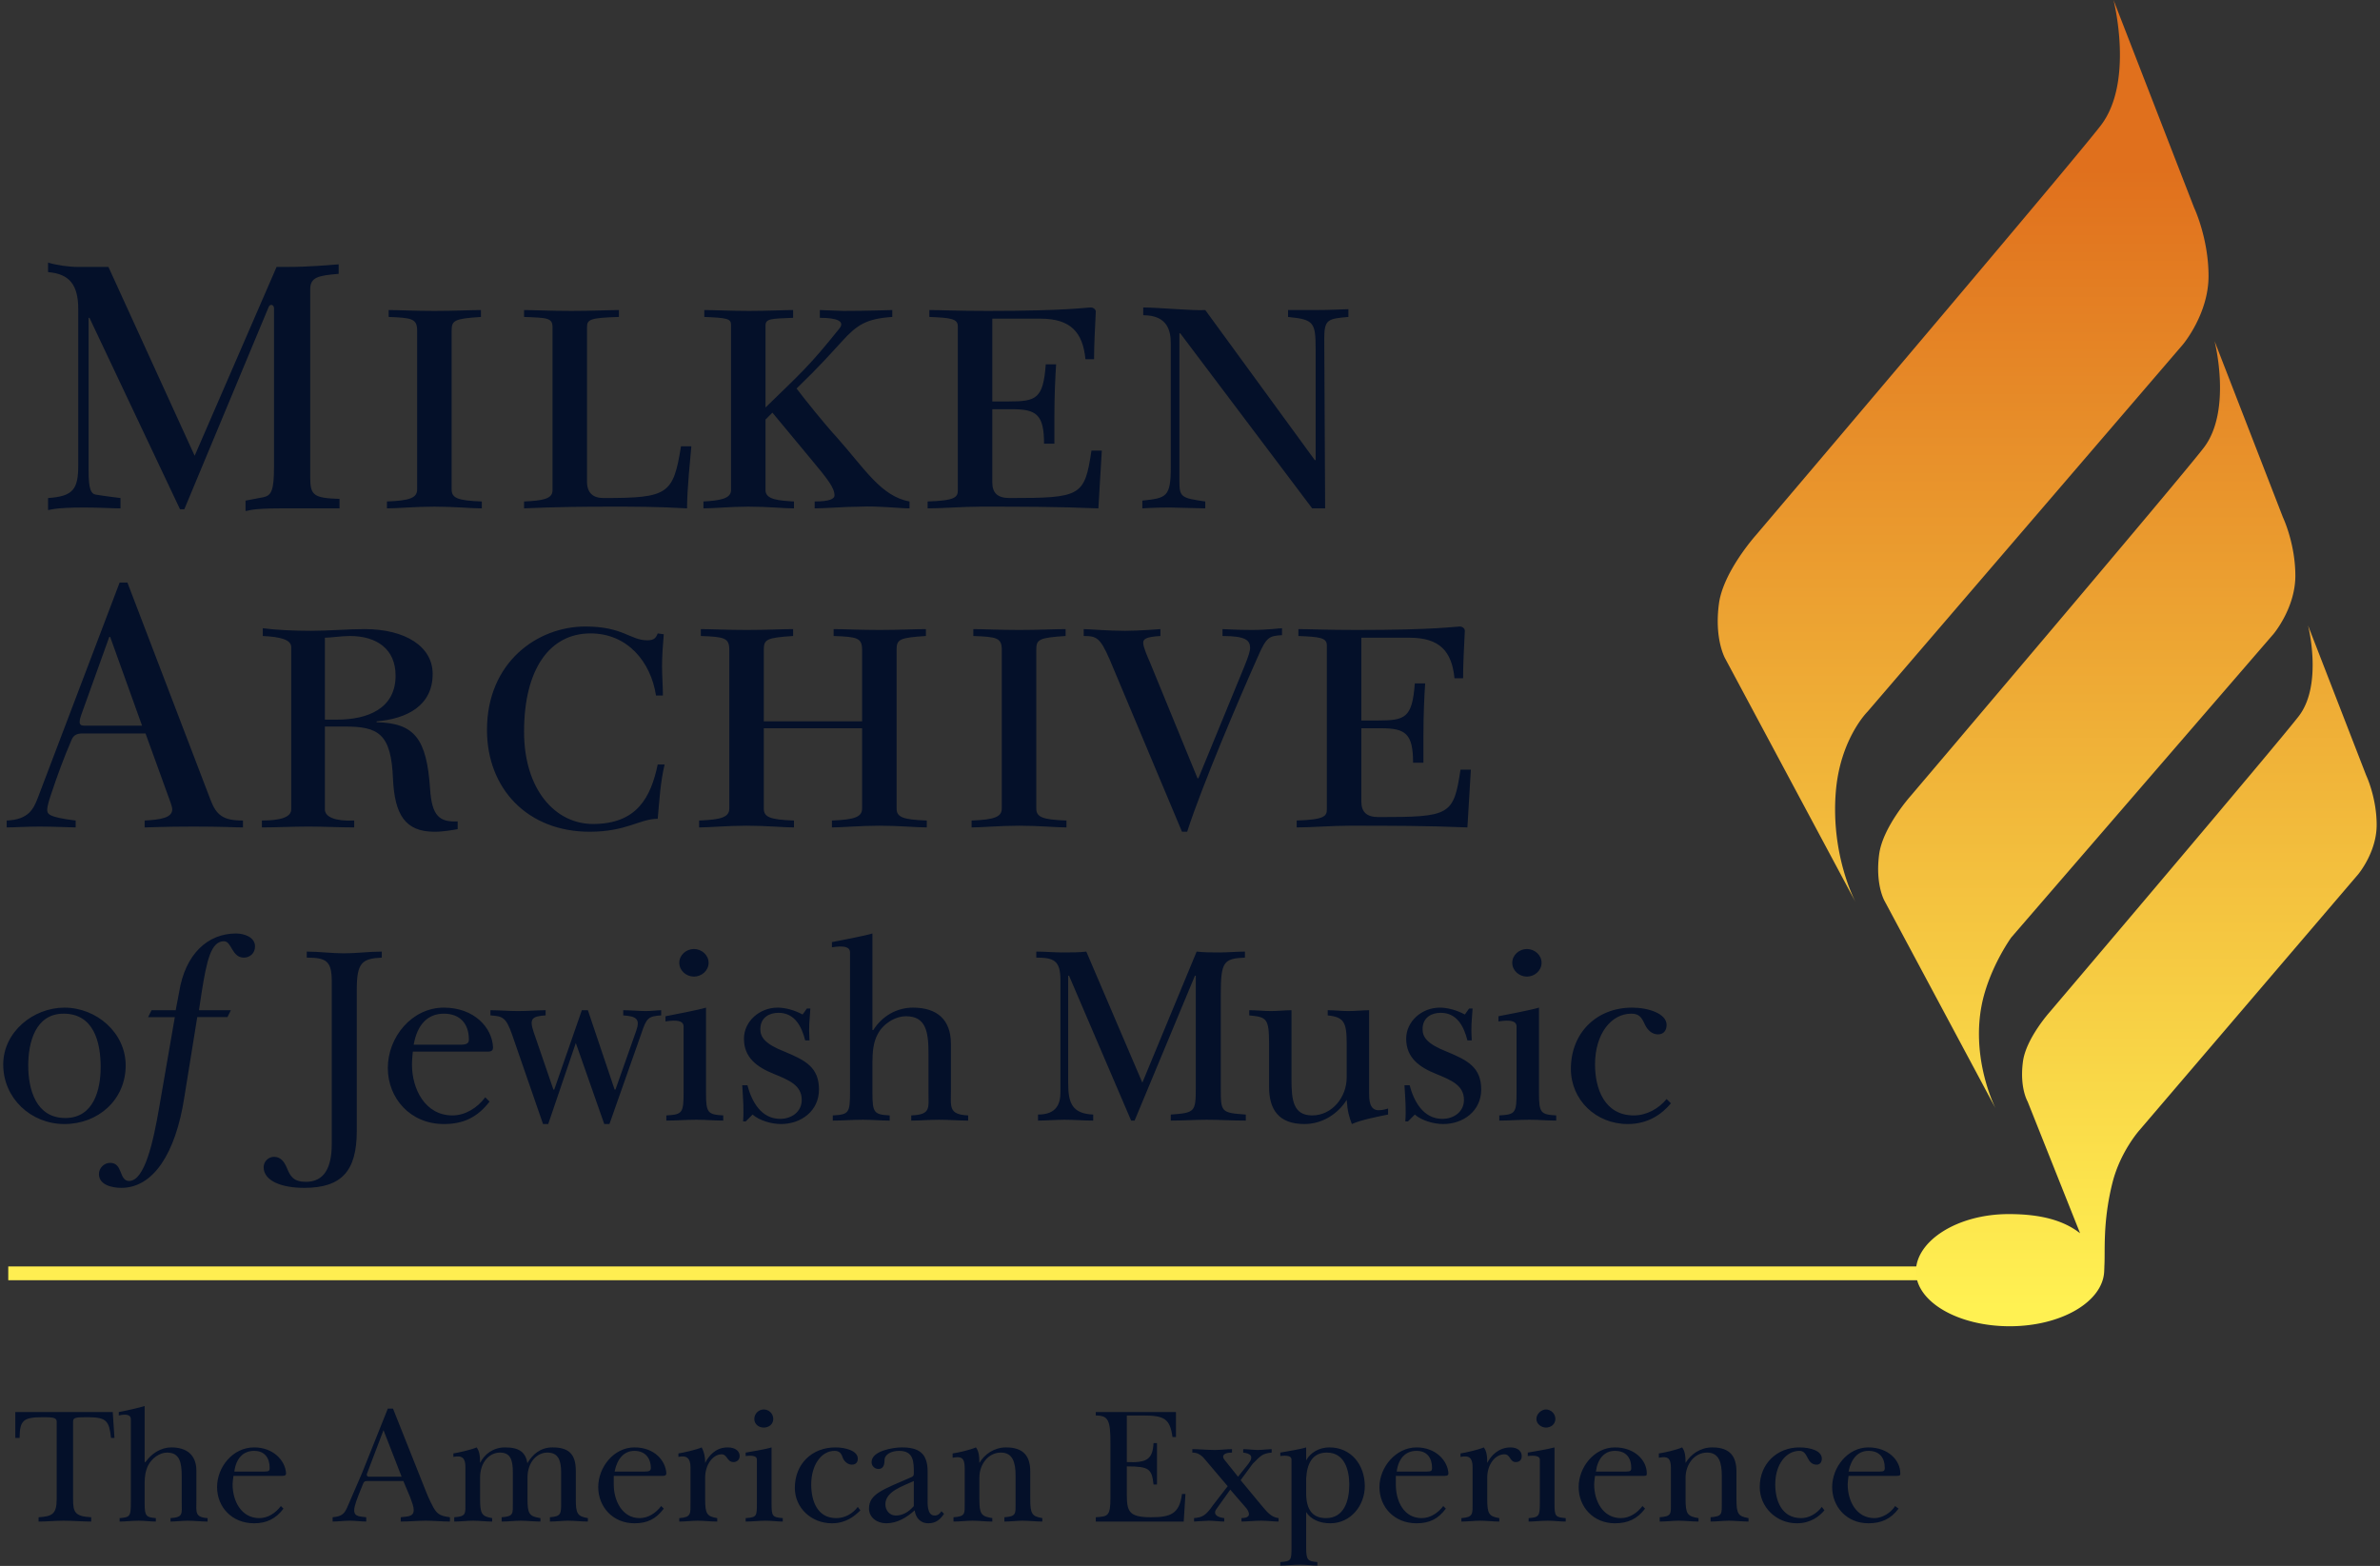 <svg xmlns="http://www.w3.org/2000/svg" viewBox="0 0 345 227">
  <rect x="0" y="0" width="345" height="227" fill="#333333" stroke="none"/>
  <defs>
    <linearGradient x1="49.999%" y1="98.548%" x2="49.999%" y2="12.741%" id="a">
      <stop stop-color="#FFF152" offset="0%"/>
      <stop stop-color="#E0701D" offset="100%"/>
    </linearGradient>
  </defs>
  <g fill="none" fill-rule="evenodd">
    <path fill="#FFEE51" d="M1.198 185.584h282.514v-2H1.198z"/>
    <path d="M304.503 18.218C309.409 11.87 306.37 0 306.37 0l11.675 30.088s2.1 4.418 2.1 9.939c0 5.52-3.737 9.937-3.737 9.937l-45.69 53.193s-3.973 3.927-4.603 11.62c-.735 9.039 2.67 15.63 2.89 16.045l-18.898-35.31s-1.634-2.762-.933-8.008c.621-4.642 5.368-9.936 5.368-9.936s45.396-53.438 49.96-59.35zm-35.485 112.626l-.011-.022a.32.32 0 00.011.022zm50.414-65.912c4.168-5.396 1.586-15.486 1.586-15.486l9.923 25.575s1.788 3.755 1.788 8.447c0 4.693-3.176 8.447-3.176 8.447l-38.005 43.983s-2.54 3.498-3.87 8.083c-2.509 8.67 1.59 16.683 1.59 16.683l-16.072-30.033s-1.39-2.346-.796-6.805c.53-3.946 4.564-8.446 4.564-8.446s38.588-45.423 42.468-50.448zm13.782 38.898c3.543-4.589 1.354-13.164 1.354-13.164l8.432 21.74s1.516 3.19 1.516 7.179c0 3.99-2.699 7.18-2.699 7.18L310.11 163.86s-2.766 3.107-3.892 7.593c-1.477 5.882-1.013 10.063-1.183 12.212 0 .122.012-.105.022-.333l.008-.148-.047 1.12c-.186 4.386-6.197 7.951-13.7 7.951-7.505 0-13.59-3.558-13.59-7.948 0-4.39 5.955-8.311 13.46-8.311 4.463 0 7.86.838 10.336 2.778l-7.609-19.102s-1.18-1.995-.673-5.785c.446-3.354 3.88-7.179 3.88-7.179s32.798-38.609 36.093-42.88zm-28.15 79.355l.009-.218-.01.218z" fill="url(#a)"/>
    <g fill="#041029">
      <path d="M2.218 204.693v3.75h.625c0-2.625.625-3 3.375-3 1.25 0 2 0 2 .625v11.25c0 2.25-.75 2.5-2.625 2.625v.625c1.25 0 2.375-.125 3.625-.125 1.375 0 2.75.125 4 .125v-.625c-2.375-.125-2.625-.75-2.625-2.625v-11.25c0-.625.5-.625 2.25-.625 2.625 0 3 .625 3.25 3h.5l-.25-3.75H2.218zM132.468 218.318c-.75.875-1.625 1.375-2.625 1.375-.875 0-1.5-.75-1.5-1.625 0-1.875 2.5-2.625 4.125-3.375v3.625zm3 1.375c-1.125 0-1-1.875-1-2.375v-4c0-2.75-1.375-3.5-3.75-3.5-1.25 0-4.375.5-4.375 2.125 0 .625.5 1 1 1 .625 0 .875-.5.875-1.25 0-.875 1-1.375 2.125-1.375 2.125 0 2.125 1.625 2.125 3.25 0 .375-.125.5-.5.625-4 1.75-6 2.375-6 4.5 0 1.25 1.125 2.125 2.5 2.125 1.625 0 3-.875 4.125-1.875.125 1 .75 1.875 2 1.875 1.125 0 1.75-.625 2.25-1.375l-.375-.375c-.25.375-.5.625-1 .625zM166.843 219.943c-3.25 0-3.5-.875-3.5-3.375v-4c3.25 0 3.625.375 3.87 2.625h.5v-6h-.5c-.124 2.375-.995 2.875-3.87 2.75v-6.75h2.375c3.12 0 3.87.5 4.246 3.125h.5v-3.625h-11.621v.5c1.875 0 2.125.75 2.125 4.125v7.75c0 2.75-.375 2.75-2.125 2.875v.625h12.746l.25-4h-.5c-.375 2.875-1.625 3.375-4.496 3.375M28.468 217.568v-4.375c0-2.25-1.375-3.375-3.625-3.375-1.5 0-2.875.875-3.75 2.125h-.125v-8.125c-.75.25-3 .75-3.75.875v.5c1-.25 1.75-.125 1.75.5v12.125c0 2-.125 2.125-1.625 2.25v.5c.875 0 1.75-.125 2.75-.125.875 0 1.75.125 2.5.125v-.5c-1.375-.125-1.625-.25-1.625-2.125v-3c0-.875.125-1.75.5-2.5.5-1 1.625-1.875 2.75-1.875 1.875 0 2.125 1.5 2.125 3.5v3.75c0 1.625.25 2.125-1.625 2.25v.5c.75 0 1.625-.125 2.5-.125 1 0 1.875.125 2.875.125v-.5c-1.875-.125-1.625-.875-1.625-2.5M38.343 213.318h-4.375c.25-1.875 1.25-3 2.875-3 1.5 0 2.25 1 2.25 2.5 0 .375-.125.5-.75.5m-1.5-3.5c-3.125 0-5.375 2.875-5.375 5.75s2.125 5.25 5.375 5.25c1.75 0 3.125-.625 4.25-2.125l-.375-.375c-.75 1-1.875 1.75-3.125 1.75-2.625 0-3.875-2.5-3.875-4.875 0-.375.125-1.25.125-1.25h7.125c.375 0 .5-.125.5-.375-.125-1.875-1.875-3.75-4.625-3.75M93.468 213.318h-4.375c.375-1.875 1.375-3 2.875-3s2.375 1 2.375 2.5c0 .375-.25.5-.875.5m-1.5-3.5c-3 0-5.25 2.875-5.25 5.75s2.125 5.25 5.25 5.25c1.875 0 3.125-.625 4.25-2.125l-.375-.375c-.75 1-1.875 1.75-3.125 1.75-2.5 0-3.75-2.5-3.75-4.875v-1.25h7.125c.375 0 .5-.125.5-.375-.125-1.875-1.75-3.75-4.625-3.75M111.843 217.943v-8.125c-.75.25-3 .625-3.75.75v.5c1-.125 1.625 0 1.625.5v6.25c0 2 0 2.125-1.625 2.25v.5c1 0 1.875-.125 2.875-.125.875 0 1.75.125 2.5.125v-.5c-1.5-.125-1.625-.25-1.625-2.125M110.718 206.943c.75 0 1.375-.5 1.375-1.25s-.625-1.375-1.375-1.375-1.375.625-1.375 1.375.625 1.25 1.375 1.25M121.218 220.068c-2.75 0-3.625-2.5-3.625-4.875 0-2.875 1.5-4.875 3.375-4.875.75 0 1 .375 1.25 1.125.25.5.75.875 1.25.875.625 0 .875-.375.875-.875 0-1.125-1.75-1.625-3.25-1.625-3.375 0-5.875 2.375-5.875 5.875 0 2.875 2.375 5.125 5.375 5.125 2 0 3.25-1 4.125-1.875l-.375-.5c-.75 1-1.875 1.625-3.125 1.625M206.838 213.318h-4.375c.25-1.875 1.25-3 2.875-3 1.5 0 2.25 1 2.25 2.5 0 .375-.125.5-.75.5m-1.5-3.5c-3 0-5.375 2.875-5.375 5.75s2.125 5.25 5.375 5.25c1.875 0 3.125-.625 4.25-2.125l-.375-.375c-.75 1-1.875 1.75-3.125 1.75-2.625 0-3.75-2.5-3.75-4.875v-1.25h7.125c.375 0 .5-.125.5-.375-.125-1.875-1.875-3.75-4.625-3.75M235.713 213.318h-4.375c.25-1.875 1.25-3 2.75-3 1.625 0 2.375 1 2.375 2.5 0 .375-.125.5-.75.5m-1.625-3.5c-3 0-5.25 2.875-5.25 5.75s2.125 5.25 5.25 5.25c1.875 0 3.25-.625 4.375-2.125l-.375-.375c-.75 1-1.875 1.75-3.125 1.75-2.625 0-3.875-2.5-3.875-4.875 0-.375.125-1.25.125-1.25h7.125c.375 0 .375-.125.375-.375 0-1.875-1.75-3.75-4.625-3.75M270.838 210.318c1.625 0 2.375 1 2.375 2.5 0 .375-.125.5-.75.5h-4.5c.375-1.875 1.375-3 2.875-3zm4.125 3.625c.5 0 .5-.125.5-.375 0-1.875-1.75-3.75-4.625-3.75-3 0-5.25 2.875-5.25 5.75s2.125 5.25 5.25 5.25c1.875 0 3.25-.625 4.375-2.125l-.5-.375c-.625 1-1.875 1.75-3 1.75-2.625 0-3.875-2.5-3.875-4.875 0-.375.125-1.25.125-1.25h7zM261.088 220.068c-2.875 0-3.75-2.625-3.75-4.875 0-3 1.625-4.875 3.5-4.875.625 0 .875.375 1.25 1.125.25.5.625.875 1.25.875.5 0 .75-.375.75-.875 0-1.125-1.625-1.625-3.25-1.625-3.25 0-5.75 2.375-5.75 5.75 0 2.875 2.375 5.25 5.375 5.25 2 0 3.25-1 4-1.875l-.375-.5c-.75 1-1.875 1.625-3 1.625M225.338 217.943v-8.125c-.875.25-3.125.625-3.875.75v.5c1-.125 1.75 0 1.75.5v6.25c0 2-.125 2.125-1.625 2.25v.5c.875 0 1.75-.125 2.75-.125s1.75.125 2.625.125v-.5c-1.5-.125-1.625-.25-1.625-2.125M224.088 206.943c.75 0 1.375-.5 1.375-1.25s-.625-1.375-1.375-1.375c-.625 0-1.375.625-1.375 1.375s.75 1.25 1.375 1.25M149.343 217.318v-4c0-2.125-.875-3.5-3.5-3.5-1.75 0-3.125 1-3.875 2.25 0-1.125-.125-1.75-.5-2.25-.875.375-2.5.75-3.375.875v.625c1.25-.25 1.75 0 1.75 1.5v5c0 1.625.125 2-1.625 2.125v.625c1 0 1.875-.125 2.75-.125s1.875.125 2.875.125v-.5c-1.625-.25-1.875-.625-1.875-2.75v-3.125c0-1.875 1.25-3.625 3.125-3.625 1.75 0 2.125 1.5 2.125 3.375v3.875c0 1.625.125 2-1.625 2.125v.625c.875 0 1.875-.125 2.625-.125.875 0 2 .125 2.875.125v-.5c-1.5-.25-1.75-.625-1.75-2.75M251.713 217.318v-4c0-2.125-.875-3.5-3.5-3.5-1.75 0-3.125 1-3.875 2.25 0-1.125-.125-1.75-.5-2.25-.875.375-2.5.75-3.375.875v.625c1.25-.25 1.75 0 1.75 1.5v5c0 1.625.125 2-1.625 2.125v.625c1 0 1.875-.125 2.75-.125s1.875.125 2.875.125v-.5c-1.625-.25-1.875-.625-1.875-2.75v-3.125c0-1.875 1.25-3.625 3.125-3.625 1.75 0 2.125 1.5 2.125 3.375v3.875c0 1.625.125 2-1.625 2.125v.625c.875 0 1.875-.125 2.625-.125.875 0 2 .125 2.875.125v-.5c-1.5-.25-1.75-.625-1.75-2.75M218.963 209.818c-1.75 0-2.875 1.25-3.375 2.25 0-1.125-.125-1.75-.5-2.25-.875.375-2.625.75-3.375.875v.5c1.25-.25 1.75.125 1.75 1.5v5.125c0 1.625.125 2.125-1.625 2.25v.5c.875 0 1.875-.125 2.75-.125s1.875.125 2.75.125v-.5c-1.5-.25-1.75-.625-1.75-2.75v-3.125c0-1.875 1.125-3.375 2.5-3.375.875 0 .75 1.125 1.625 1.125.5 0 .875-.25.875-.875s-.5-1.25-1.625-1.25M83.468 217.318v-4.125c0-2.5-1.125-3.375-3.375-3.375-1.75 0-2.875 1-3.625 2.25v.125c-.25-1.625-1.125-2.375-3.25-2.375-1.75 0-3 1-3.625 2.25 0-1.125-.125-1.75-.5-2.25-.875.375-2.625.75-3.375.875v.5c1.25-.25 1.75.125 1.75 1.5v5.125c0 1.625.125 2-1.625 2.125v.625c.875 0 1.875-.125 2.75-.125s1.875.125 2.75.125v-.5c-1.5-.25-1.75-.625-1.75-2.75v-3.125c0-2.25 1.375-3.625 2.875-3.625s1.875 1 1.875 2.875v4.375c0 1.625.125 2-1.625 2.125v.625c1 0 1.875-.125 2.75-.125s2 .125 2.875.125v-.5c-1.625-.25-1.875-.625-1.875-2.75v-3.125c0-2.25 1.375-3.625 2.875-3.625s2 1 2 2.875v4.375c0 1.625 0 2-1.625 2.125v.625c.875 0 1.875-.125 2.625-.125.875 0 2 .125 2.875.125v-.5c-1.5-.25-1.75-.625-1.75-2.75M192.213 220.068c-1.875 0-2.875-1.125-2.875-3.625v-2.125c.125-2.125.875-3.75 3-3.75 2.625 0 3.25 2.625 3.25 4.625 0 2.375-.75 4.875-3.375 4.875m.5-10.25c-1.5 0-2.75.75-3.375 1.875v-1.875c-.75.25-3 .625-3.75.75v.5c1-.125 1.625 0 1.625.5v12.625c0 2 0 2.125-1.625 2.25v.5c1 0 1.875-.125 2.875-.125.875 0 1.75.125 2.5.125v-.5c-1.375-.125-1.625-.25-1.625-2.125v-5.125c.625 1 1.875 1.625 3.5 1.625 3 0 5-2.625 5-5.375 0-3.125-2-5.625-5.125-5.625M182.838 218.193l-3-3.625 1.75-2.375c1.125-1.125 1.375-1.5 2.75-1.625v-.5c-.375 0-1.5.125-2 .125-.625 0-1.5-.125-2.125-.125v.5c1 .125 1.625.5.75 1.625l-1.5 1.875-2-2.5c-.375-.5-.125-1 1.125-1v-.5c-.75 0-1.625.125-2.5.125-1 0-2.374-.125-3.25-.125v.5c.626 0 1.126.25 1.5.625l.126.125 3.499 4.125-2.125 2.75c-1.124 1.625-1.624 1.75-2.75 1.875v.5c.25 0 1.626-.125 2.126-.125.624 0 1.624.125 2.249.125v-.5c-1.125-.125-1.75-.625-1-1.5l1.875-2.625 2.375 2.75c.625.875.375 1.375-.75 1.375v.5c.75 0 1.875-.125 2.875-.125.875 0 1.75.125 2.5.125v-.5c-1.125-.125-1.75-1-2.5-1.875M105.468 209.818c-1.75 0-2.75 1.25-3.25 2.25 0-1.125-.25-1.75-.5-2.25-.875.375-2.625.75-3.375.875v.5c1.125-.25 1.75.125 1.75 1.5v5.125c0 1.625.125 2.125-1.625 2.25v.5c.875 0 1.875-.125 2.625-.125.875 0 2 .125 2.875.125v-.5c-1.5-.25-1.75-.625-1.75-2.75v-3.125c0-1.875 1.125-3.375 2.375-3.375.875 0 .75 1.125 1.75 1.125.375 0 .875-.25.875-.875s-.5-1.25-1.75-1.25M53.468 214.068c-.25 0-.375-.25-.25-.5l2.375-6.25 2.625 6.75h-4.75zm9.625 4.875c-.375-.5-1-1.875-1.25-2.5l-4.875-12.25h-.75l-3.75 9.375-2 4.625c-.5 1.25-.875 1.625-2.25 1.75v.625c.75 0 1.625-.125 2.5-.125s1.625.125 2.375.125v-.625c-.75-.125-1.75 0-1.75-1 0-.625.375-1.625 1.25-3.75.125-.375.25-.5.625-.5h5.25l1 2.375c.25.75.5 1.25.5 1.875 0 1-1.125.875-1.875 1v.625c1.25 0 2.5-.125 3.625-.125s2.375.125 3.5.125v-.625c-.875-.125-1.625-.25-2.125-1z"/>
    </g>
    <g fill="#041029">
      <path d="M17.468 73.695v-1.5c-2.125-.25-3.625-.5-3.625-.5-.625-.125-1-.75-1-3.375V46.07h.125l13.125 27.75h.625l12.25-29.375c.125-.125.125-.25.375-.25.125 0 .375.125.375.5v23c0 3.375-.375 4.125-1.5 4.375l-2.625.5v1.5c.5 0 .625-.375 5-.375h8.625V72.32c-3.75-.125-4.25-.5-4.25-3.125v-27.25c0-1.75 1.125-2 4.125-2.25V38.32c-1.75.125-4.25.375-7.5.375h-1.5L28.218 66.07l-12.5-27.375h-4.375c-1.375 0-3.125-.25-4.375-.625v1.375c3.125.25 4.375 1.875 4.375 5.375v22.625c0 3.5-.75 4.5-4.375 4.75v1.75c.25 0 .75-.375 5.25-.375 2.375 0 4 .125 5.25.125M69.843 73.695v-1c-3.5-.125-4.375-.5-4.375-1.75v-23c0-1.5.375-1.75 4.25-2v-1c-1.5 0-3.875.125-6.75.125-2.75 0-5.25-.125-6.625-.125v1c3.375.125 4.125.25 4.125 2v23c0 1.25-1.125 1.625-4.375 1.75v1c1.5 0 4.125-.25 6.875-.25 2.875 0 5.375.25 6.875.25M99.593 73.695c0-2.875.5-7.5.625-9h-1.5c-1.125 7-1.875 7.5-11.25 7.5-1.5 0-2.375-.75-2.375-2.375V47.445c0-1.125.375-1.375 4.625-1.5v-1c-1.25 0-4 .125-6.875.125-3 0-5.625-.125-6.875-.125v1c3.375.125 4.125.125 4.125 1.5V71.07c0 1.25-1.375 1.5-4.125 1.625v1c.625 0 3.625-.25 12.5-.25 3.5 0 6.875 0 11.125.25M159.218 73.695l.5-8.375h-1.5c-1 6.625-1.5 6.875-11.875 6.875-1.75 0-2.5-.75-2.5-2.25V59.32h2.875c3.5 0 4.625.75 4.625 5h1.5v-4c0-3 .125-5.625.25-7.5h-1.5c-.375 5-1.375 5.375-5.375 5.375h-2.375v-12h7c4.375 0 6.125 2 6.5 5.875h1.25c0-2.125.125-4.25.25-6.875 0-.375-.375-.625-.75-.625-.625 0-3.5.5-14.875.5-4.5 0-6.875-.125-8.5-.125v1c3.125.125 4.125.25 4.125 1.375v23.75c0 1-.375 1.5-4.375 1.625v1c2.125 0 5.125-.25 7.625-.25 6 0 11.125 0 17.125.25M174.714 73.695v-1c-3.5-.5-3.75-.625-3.75-3V48.32h.125l19.124 25.375h1.875l-.125-24.625c0-2.75.5-2.875 3.5-3.125V44.82c-.75 0-2.375.125-4.75.125h-4v1c3.75.375 4 .75 4 4.75v16h-.125l-15.874-21.75c-1.625.125-6.875-.375-8.996-.375v1.125c3.62 0 3.996 2.375 3.996 4.125v17.875c0 4.375-.625 4.5-4.121 4.875v1.125c.5 0 1.25-.125 3.996-.125l5.125.125zM47.093 92.445c.875 0 2.375-.25 3.625-.25 3.875 0 6.625 1.875 6.625 5.75 0 4.75-4 6.375-8.5 6.375h-1.75V92.445zm4.25 27.5v-1c-2.75.125-4.25-.5-4.25-1.625v-12h2.875c4.875 0 6.75 1 7 7.625.25 5.125 1.75 7.625 6 7.625 1.375 0 2.625-.25 3.375-.375v-1.125c-2.625.125-3.75-.75-4-4.75-.5-7.25-2.25-9.5-7.75-9.625v-.125c4.375-.375 8.125-2.25 8.125-6.875 0-4-4-6.5-9.875-6.5-2.375 0-5.25.25-7.75.25s-5.125-.125-7-.375v1.125c2.5.125 4.125.5 4.125 1.625v23.5c0 1.125-1.5 1.625-4.25 1.625v1c2.125 0 4.5-.125 6.75-.125 2.125 0 4.5.125 6.625.125zM85.968 119.445c-5.5 0-10-5-10-13.375 0-9.125 3.75-14.25 9.625-14.25 5.375 0 8.75 4.125 9.5 9h1c0-1.375-.125-2.875-.125-4.25s.125-3.25.25-4.625l-.875-.125c-.25.625-.5 1-1.5 1-2.5 0-3.5-2-9-2-6.875 0-14.25 5.125-14.25 15 0 8.5 5.875 14.75 14.875 14.75 5.375 0 7.25-1.875 9.875-1.875.25-2.75.375-5.25 1-7.875h-1c-1 4.75-3 8.625-9.375 8.625M157.093 92.195c1.875 0 2.375.25 3.75 3.375l10.496 25h.75c2.125-6.625 7.624-19.5 10.249-25.375 1.25-2.875 1.625-3 3.5-3.125v-1c-.375 0-2.125.25-4.375.25s-3.875-.125-4.25-.125v1c3.375 0 4 .625 4 1.75 0 .75-.875 2.75-1.125 3.375l-6.374 15.5h-.125l-6.871-16.75c-.375-.875-1-2.25-1-2.875 0-.5.25-.875 2.496-1v-1s-3.121.25-5.121.25c-2.5 0-5.25-.25-6-.25v1zM9.468 162.068c-4.25 0-5.375-4.125-5.375-7.625 0-3.25 1-7.5 5.125-7.5 4.375 0 5.375 4.125 5.375 7.75 0 3.25-1 7.375-5.125 7.375m8.75-7.625c0-4.75-4.25-8.375-8.875-8.375-4.5 0-8.875 3.5-8.875 8.25 0 4.875 4 8.625 8.875 8.625s8.875-3.5 8.875-8.5M44.468 137.945v.875c2.875 0 3.625.5 3.625 3.5v23.499c0 3.5-1.125 5.5-3.75 5.5-1.75 0-2.25-.75-2.75-2-.375-.875-.875-1.625-1.875-1.625-.75 0-1.5.625-1.5 1.5 0 2 2.625 3 5.875 3 5.375 0 7.625-2.375 7.625-8.25v-20.5c0-3.874.75-4.5 3.625-4.624v-.875c-1.875 0-3.625.25-5.5.25-1.75 0-3.625-.25-5.375-.25M102.343 158.443v-12.375c-1.25.375-4.625 1-5.875 1.25v.75c1.625-.25 2.625-.125 2.625.75v9.375c0 3.125-.125 3.375-2.5 3.5v.75c1.5 0 2.75-.125 4.375-.125 1.375 0 2.625.125 3.875.125v-.75c-2.25-.125-2.5-.375-2.5-3.25M113.718 152.443c-2.875-1.125-3.5-2.125-3.5-3.25 0-1.75 1.375-2.375 2.625-2.375 2.375 0 3.375 2 3.875 4h.625c-.125-2.25 0-2.625.125-4.625h-.5l-.625.875c-1.125-.625-2.5-1-3.625-1-2.625 0-4.875 2-4.875 4.5 0 2.75 1.875 4.125 4.375 5.125 2.125.875 4 1.625 4 3.75 0 1.75-1.5 2.75-3.125 2.75-2.75 0-4.125-2.5-4.75-4.875h-.75c.125 2 .25 3.5.125 5.25h.375l1-1c1 .875 2.75 1.375 4.125 1.375 2.875 0 5.5-1.875 5.5-5 0-3.25-2-4.25-5-5.5M176.963 157.693v-13.5c0-4.749.375-5.249 3.5-5.374v-.875c-1.125 0-2.5.125-3.625.125-1.25 0-2.25 0-3.374-.125l-7.871 19-8.125-19c-1 .125-2.125.125-3.5.125-1.25 0-2.375-.125-3.75-.125v.875c2.5 0 3.5.375 3.5 3.25v16.25c0 1.624-.5 3.25-3.25 3.25v.874c1.25 0 2.5-.125 3.875-.125s2.75.125 4.125.125v-.875c-3-.125-3.625-1.625-3.625-4.5v-15.624h.125l9 21h.5l8.746-21h.125v16.25c0 3.5-.125 3.624-3.625 3.874v.875c1.875 0 3.5-.125 5.25-.125 1.874 0 3.624.125 5.624.125v-.875c-3.625-.25-3.625-.375-3.625-3.875M198.463 158.318v-11.875c-.875 0-2 .125-3 .125s-2-.125-3-.125v.75c2.375.25 2.75 1 2.75 4.125v4.875c0 2.875-2.125 5.5-5 5.5-2.75 0-3-2.25-3-5.125v-10.125c-.875 0-2 .125-3 .125s-2-.125-3.125-.125v.75c2.5.25 2.875.375 2.875 4.125v6.25c0 3.25 1.375 5.375 5.125 5.375 2.625 0 4.875-1.5 6.125-3.5.125 1.75.375 2.5.75 3.5 1.375-.625 4-1.125 5.25-1.375v-.875c-.375.125-.875.25-1.375.25-1.375 0-1.375-1.625-1.375-2.625M241.588 159.318c-1.125 1.375-2.875 2.375-4.75 2.375-4.25 0-5.625-3.875-5.625-7.375 0-4.5 2.375-7.375 5.25-7.375 1.125 0 1.5.5 2 1.625.375.75 1 1.375 1.875 1.375s1.25-.625 1.25-1.375c0-1.625-2.625-2.5-5-2.5-5.125 0-8.875 3.625-8.875 8.875 0 4.5 3.625 8 8.25 8 3 0 5-1.5 6.25-3l-.625-.625zM188.213 92.195c3.125.125 4.125.25 4.125 1.375v23.75c0 1-.375 1.5-4.375 1.625v1c2.125 0 5.125-.25 7.625-.25 6 0 11.125 0 17.125.25l.5-8.375h-1.5c-1 6.625-1.5 6.875-11.875 6.875-1.75 0-2.5-.75-2.5-2.25V105.57h2.875c3.5 0 4.625.75 4.625 5h1.5v-4c0-3 .125-5.625.25-7.5h-1.5c-.375 5-1.375 5.375-5.375 5.375h-2.375v-12h7c4.375 0 6.125 2 6.5 5.875h1.25c0-2.125.125-4.25.25-6.875 0-.375-.375-.625-.75-.625-.625 0-3.5.5-14.875.5-4.5 0-6.875-.125-8.5-.125v1zM154.593 118.945c-3.5-.125-4.375-.5-4.375-1.75v-23c0-1.5.375-1.75 4.25-2v-1c-1.5 0-3.875.125-6.75.125-2.75 0-5.25-.125-6.625-.125v1c3.375.125 4.125.25 4.125 2v23c0 1.25-1.125 1.625-4.375 1.75v1c1.5 0 4.125-.25 6.875-.25 2.875 0 5.375.25 6.875.25v-1zM115.093 119.945v-1c-3.5-.125-4.375-.5-4.375-1.75V105.57h14.25v11.625c0 1.25-1.125 1.625-4.375 1.75v1c1.5 0 4.125-.25 6.875-.25 2.875 0 5.375.25 6.875.25v-1c-3.5-.125-4.375-.5-4.375-1.75v-23c0-1.5.375-1.75 4.25-2v-1c-1.5 0-3.875.125-6.75.125-2.75 0-5.25-.125-6.625-.125v1c3.375.125 4.125.25 4.125 2v10.375h-14.25V94.195c0-1.5.375-1.75 4.25-2v-1c-1.5 0-3.875.125-6.75.125-2.75 0-5.25-.125-6.625-.125v1c3.375.125 4.125.25 4.125 2v23c0 1.25-1.125 1.625-4.375 1.75v1c1.5 0 4.125-.25 6.875-.25 2.875 0 5.375.25 6.875.25M11.843 103.445l4-11.125h.125l4.625 12.875h-8.375c-.75 0-.875-.375-.375-1.75m-.875 16.5v-1c-4.125-.5-4.125-1-4.125-1.625 0-.375.25-1.25.5-2 1-3 1.875-5.375 3-8 .25-.625.625-1 1.625-1h9.125l3.625 10c.125.375.25.75.25 1 0 1.25-1.75 1.5-4 1.625v1c.875 0 2.625-.125 7.125-.125 4.25 0 6 .125 7.125.125v-1c-2.875 0-3.875-.75-4.75-3.125l-12-31.375h-1.125l-11.875 31.25c-.625 1.625-1.375 3.125-4.5 3.25v1c1.125 0 2.875-.125 4.75-.125 2.125 0 4.5.125 5.25.125M98.468 139.57c0 1.125 1 2 2.125 2s2.125-.875 2.125-2-1-2-2.125-2-2.125.875-2.125 2M90.343 146.443v.75c1.875.125 2.5.5 1.875 2.25l-3 8.5h-.125l-3.875-11.5h-.875l-4 11.5h-.125l-2.875-8.375c-.625-1.875-.25-2.25 1.75-2.375v-.75c-1.25 0-2.5.125-4 .125-1.375 0-2.75-.125-4-.125v.75c1.75.125 2.25.25 3.125 2.75l4.5 13h.75l4-11.75 4.125 11.75h.75l4.625-13.125c.75-2.25 1-2.5 2.875-2.625v-.75c-.5 0-1.375.125-2.25.125s-2.25-.125-3.25-.125M137.843 157.943v-6.625c0-3.5-2-5.25-5.5-5.25-2.375 0-4.5 1.25-5.75 3.25h-.125V135.32c-1.25.375-4.625 1-5.875 1.25v.75c1.625-.25 2.625-.125 2.625.75v20.124c0 3.125-.125 3.375-2.5 3.5v.75c1.5 0 2.75-.125 4.375-.125 1.375 0 2.625.125 3.875.125v-.75c-2.25-.125-2.5-.375-2.5-3.25v-4.5c0-1.375.125-2.875.75-4 .75-1.5 2.5-2.625 4.125-2.625 2.875 0 3.25 2.25 3.25 5.375v5.5c0 2.5.375 3.375-2.5 3.5v.75c1.25 0 2.625-.125 4-.125 1.5 0 2.875.125 4.25.125v-.75c-2.875-.125-2.5-1.25-2.5-3.75M66.718 151.443h-6.75c.5-2.875 2-4.5 4.375-4.5s3.625 1.5 3.625 3.75c0 .5-.25.75-1.25.75m-2.375-5.375c-4.625 0-8.125 4.25-8.125 8.75 0 4.375 3.25 8.125 8.125 8.125 2.875 0 4.875-1 6.625-3.25l-.625-.625c-1.125 1.5-2.875 2.625-4.75 2.625-4 0-5.875-3.875-5.875-7.375 0-.75.125-1.875.125-1.875h10.875c.625 0 .75-.25.75-.625-.125-2.875-2.75-5.75-7.125-5.75M223.088 158.443v-12.375c-1.25.375-4.625 1-5.875 1.25v.75c1.625-.25 2.625-.125 2.625.75v9.375c0 3.125-.125 3.375-2.5 3.5v.75c1.5 0 2.75-.125 4.375-.125 1.375 0 2.625.125 3.875.125v-.75c-2.25-.125-2.5-.375-2.5-3.25M209.713 152.443c-2.875-1.125-3.5-2.125-3.5-3.25 0-1.75 1.375-2.375 2.625-2.375 2.375 0 3.375 2 3.875 4h.625c-.125-2.25 0-2.625.125-4.625h-.5l-.625.875c-1.125-.625-2.5-1-3.625-1-2.625 0-4.875 2-4.875 4.5 0 2.75 1.875 4.125 4.375 5.125 2.125.875 4 1.625 4 3.75 0 1.75-1.5 2.75-3.125 2.75-2.75 0-4.125-2.5-4.75-4.875h-.75c.125 2 .25 3.5.125 5.25h.375l1-1c1 .875 2.75 1.375 4.125 1.375 2.875 0 5.5-1.875 5.5-5 0-3.25-2-4.25-5-5.5M221.338 141.57c1.125 0 2.125-.875 2.125-2s-1-2-2.125-2-2.125.875-2.125 2 1 2 2.125 2M115.093 73.695v-1c-2.125-.125-4.125-.25-4.125-1.625V60.82l1-1s4.375 5.25 5.5 6.625c2.5 3 3.5 4.25 3.5 5.375 0 .5-.75.875-2.875.875v1c1.375 0 4.625-.25 6.625-.25 2.5-.125 5.75.25 7.125.25v-1c-4.125-.75-6.5-4.75-10.5-9.25-1.625-1.75-4.75-5.625-5.875-7.125 3.375-3.25 5-5.125 6.5-6.75 2.25-2.5 3.625-3.375 7.375-3.625v-1c-.5 0-3.5.125-7.125.125l-3.375-.125v1.125c2.5 0 3.625.5 2.875 1.5-4.5 5.625-5.75 6.625-10.75 11.5V47.195c0-1 .75-1 4-1.125v-1.125c-1.375 0-3.625.125-6.375.125-2.625 0-5.125-.125-6.5-.125v1c3.25.125 3.875.25 3.875 1.125v24c0 1.25-1.75 1.5-4 1.625v1c1.5 0 4-.25 6.5-.25 2.875 0 5.125.25 6.625.25M34.218 135.32c-4.125 0-7.375 3-8.25 8.5l-.5 2.624h-3.5l-.5 1h3.875l-2.25 13c-.875 5.125-2.125 10.75-4.375 10.75-1.5 0-.875-2.625-2.75-2.625-.875 0-1.625.75-1.625 1.625 0 1.625 2 2 3.25 2 4.625 0 7.875-5 9.125-13.125l1.875-11.625h4.375l.5-1h-4.625l.375-2.5c.75-4.75 1.375-7.5 3.25-7.5 1.125 0 1.125 2.376 2.875 2.376.875 0 1.625-.625 1.625-1.625 0-1.375-1.625-1.875-2.75-1.875"/>
    </g>
  </g>
</svg>
